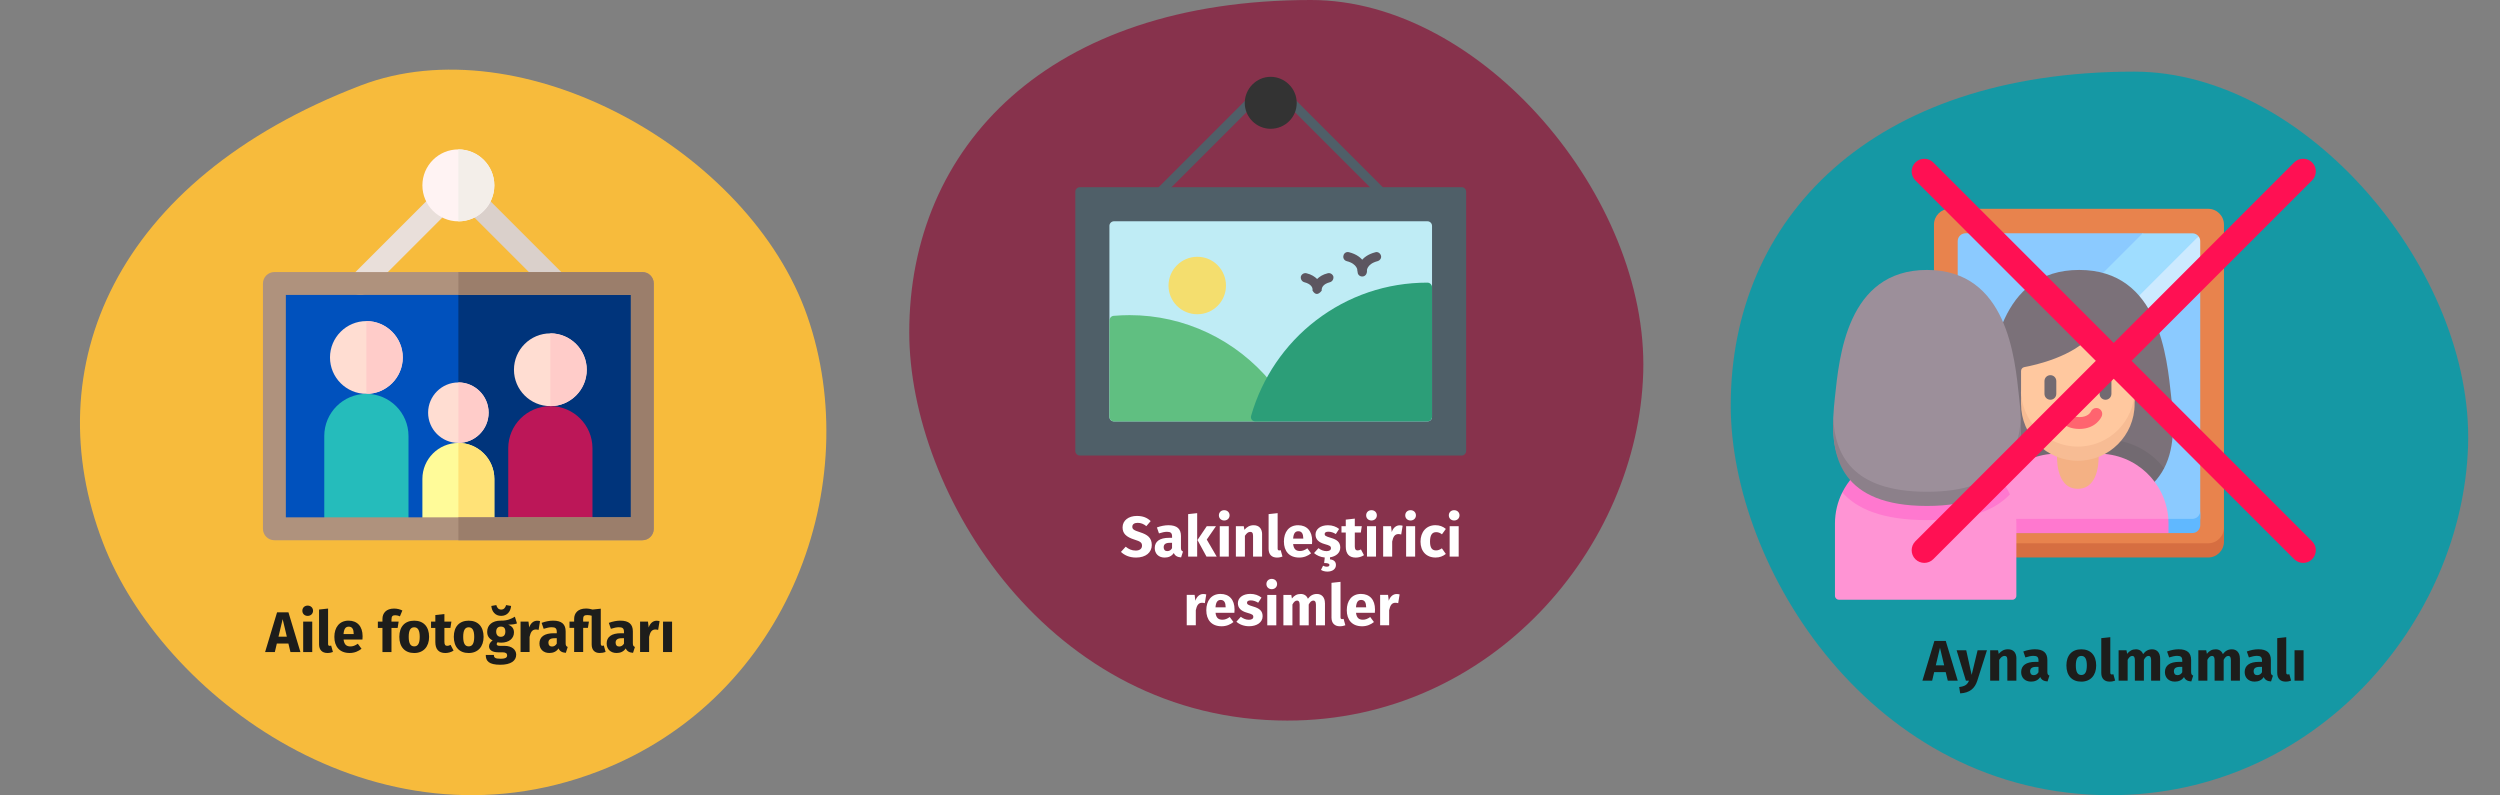 <?xml version="1.0" encoding="UTF-8"?>
<svg xmlns="http://www.w3.org/2000/svg" id="Ebene_1" version="1.1" viewBox="0 0 786 250">
  <rect x="0" y="0" width="786" height="250" fill="#808080" stroke="none"/>
  <defs>
    <style>
      .st0 {
        fill: #f4b184;
      }

      .st1 {
        fill: #dad0cb;
      }

      .st2 {
        fill: #f4de6e;
      }

      .st2, .st3, .st4, .st5, .st6, .st7, .st8 {
        fill-rule: evenodd;
      }

      .st9 {
        fill: #f7bc94;
      }

      .st10 {
        fill: #ffccc9;
      }

      .st11 {
        fill: #ffddd2;
      }

      .st12 {
        fill: #726a71;
      }

      .st13 {
        fill: #9c8f9a;
      }

      .st14 {
        fill: #fff;
      }

      .st3 {
        fill: #60bf81;
      }

      .st15 {
        fill: #9fddff;
      }

      .st16 {
        fill: #0051bd;
      }

      .st17 {
        fill: #1598a4;
      }

      .st4 {
        fill: #bfecf5;
      }

      .st5 {
        fill: #4f5f68;
      }

      .st18 {
        fill: #ff94d4;
      }

      .st19 {
        fill: #d66e41;
      }

      .st20 {
        fill: #8bcaff;
      }

      .st21 {
        fill: #ff646f;
      }

      .st22 {
        fill: #ff78cf;
      }

      .st23 {
        fill: #ffc89f;
      }

      .st24 {
        fill: #ffe277;
      }

      .st25 {
        fill: #7b7179;
      }

      .st26 {
        fill: #fffb99;
      }

      .st27 {
        fill: #9b7e6b;
      }

      .st28 {
        fill: #f3eee9;
      }

      .st29 {
        fill: #60b8ff;
      }

      .st30 {
        fill: #1d1d1b;
      }

      .st31 {
        fill: #e9dfda;
      }

      .st32 {
        fill: #00347b;
      }

      .st6 {
        fill: #5c5660;
      }

      .st33 {
        fill: #cceaff;
      }

      .st34 {
        fill: #f7bb3c;
      }

      .st7 {
        fill: #333;
      }

      .st35 {
        fill: #bc1758;
      }

      .st36 {
        fill: #ff1053;
      }

      .st37 {
        fill: #fff3f3;
      }

      .st38 {
        fill: #8c808a;
      }

      .st8 {
        fill: #2c9e78;
      }

      .st39 {
        fill: #af927d;
      }

      .st40 {
        fill: #87324c;
      }

      .st41 {
        fill: #25bcbb;
      }

      .st42 {
        fill: #e8834d;
      }
    </style>
  </defs>
  <g id="Ebene_11">
    <g id="Group">
      <path id="Oval-Copy-10" class="st34" d="M188.11,242.52c60.34-23.22,83.87-90.82,65.73-143.06C235.69,47.21,163.95,7.5,113.36,26.89,35.81,56.64,11.24,115.73,32.39,170.68c18.35,47.79,85.42,98.8,155.71,71.84h0Z"></path>
    </g>
    <g id="Group1">
      <path id="Oval-Copy-4" class="st40" d="M404.78,226.55c64.2,0,110.16-54.4,111.85-109.32,1.69-54.93-50.6-117.23-104.47-117.23-82.54,0-126.29,46.07-126.29,104.47,0,50.81,44.07,122.08,118.92,122.08h0Z"></path>
    </g>
    <g id="Group2">
      <path id="Oval-Copy-4-2" class="st17" d="M663.58,250c64.51,0,110.55-54.59,112.38-109.75,1.82-55.16-50.95-117.73-104.97-117.73-82.86,0-126.85,46.27-126.85,104.97,0,50.94,44.34,122.52,119.44,122.52h0Z"></path>
    </g>
    <g>
      <g>
        <path class="st42" d="M694.25,173.04h-81.25c-2.74,0-4.96-2.22-4.96-4.96v-97.47c0-2.74,2.22-4.96,4.96-4.96h81.25c2.74,0,4.96,2.22,4.96,4.96v97.47c0,2.74-2.22,4.96-4.96,4.96h0Z"></path>
        <path class="st19" d="M694.25,170.81h-81.25c-2.74,0-4.96-2.22-4.96-4.96v4.46c0,2.74,2.22,4.96,4.96,4.96h81.25c2.74,0,4.96-2.22,4.96-4.96v-4.46c0,2.74-2.22,4.96-4.96,4.96Z"></path>
        <path class="st20" d="M689.28,165.36h-71.3c-1.37,0-2.48-1.11-2.48-2.48v-87.06c0-1.37,1.11-2.48,2.48-2.48h55.67l18.1,12.68v76.86c0,1.37-1.11,2.48-2.48,2.48h.01Z"></path>
        <path class="st29" d="M689.28,163.13h-71.3c-1.37,0-2.48-1.11-2.48-2.48v4.46c0,1.37,1.11,2.48,2.48,2.48h71.3c1.37,0,2.48-1.11,2.48-2.48v-4.46c0,1.37-1.11,2.48-2.48,2.48Z"></path>
        <path class="st33" d="M615.5,162.28l76.25-76.25v-10.2c0-.58-.2-1.11-.53-1.54l-15.04,10.58-3.64,8.1-57.04,57.04v12.27h0Z"></path>
        <path class="st15" d="M615.5,150.01l75.72-75.72c-.45-.57-1.15-.94-1.94-.94h-15.63l-58.15,58.15v18.51h0Z"></path>
        <path class="st25" d="M653.69,159.07c12.09,0,19.37-3.09,23.67-7.61l.13-3.79,2.9-.44c3.72-7.08,2.94-15.94,2.24-22.43-1.33-12.3-3.69-39.93-28.94-39.93s-27.61,27.63-28.94,39.93c-1.37,12.66-3.05,34.28,28.94,34.28h0Z"></path>
        <path class="st12" d="M661.96,138.18h-17.39c-7.2,0-13.64,3.27-17.91,8.4,3.38,7.04,10.95,12.49,27.03,12.49s23.17-5.12,26.7-11.84c-4.26-5.51-10.93-9.05-18.43-9.05h0Z"></path>
        <path class="st18" d="M679.55,165.36h-52.57l-2.18-2.23c.77-11.45,10.3-20.5,21.94-20.5h13.05c11.64,0,21.17,9.05,21.94,20.5l-2.18,2.23h0Z"></path>
        <path class="st22" d="M624.8,163.13c-.03.49-.05.99-.05,1.49v2.97h57.03v-2.97c0-.5-.02-1-.05-1.49h-56.93Z"></path>
        <path class="st0" d="M659.79,142.63s.84,11.05-6.52,11.05-6.52-11.05-6.52-11.05h13.05,0Z"></path>
        <path class="st18" d="M632.7,188.55h-54.55c-.68,0-1.24-.55-1.24-1.24v-22.68c0-3.52.83-6.86,2.3-9.81l2.87-.23-.36-3.68c4.03-5.04,10.23-8.26,17.18-8.26h13.05c7.2,0,13.59,3.46,17.6,8.8l-.47,3.14,2.85.85c1.29,2.8,2.01,5.91,2.01,9.2v22.68c0,.68-.55,1.24-1.24,1.24h0Z"></path>
        <path class="st22" d="M611.95,142.63h-13.05c-8.62,0-16.08,4.96-19.68,12.18,4.49,5.12,12.53,8.71,26.63,8.71s21.49-3.31,26.08-8.1c-3.48-7.55-11.12-12.79-19.98-12.79h0Z"></path>
        <path class="st13" d="M605.85,156.84c26.92,0,29.99-13.07,29.48-25.47-.1-2.34-.32-4.57-.54-6.57-1.33-12.3-3.69-39.93-28.94-39.93s-27.61,27.63-28.94,39.93c-.22,2.01-.44,4.24-.54,6.57-.52,12.4,2.55,25.47,29.48,25.47Z"></path>
        <path class="st38" d="M605.85,154.61c-23.76,0-28.94-11.92-29.48-23.24-.52,12.4,2.55,27.7,29.48,27.7s29.99-15.3,29.48-27.7c-.53,11.32-5.72,23.24-29.48,23.24Z"></path>
        <path class="st23" d="M657.89,105.04c-5.9,7.07-17.9,9.73-21.46,10.38-.59.11-1.01.62-1.01,1.22v5.92s-1.48,20.08,17.85,20.08,17.85-20.08,17.85-20.08v-6.12c0-.5-.3-.95-.77-1.14-5.29-2.2-8.86-7.39-10.43-10.09-.43-.75-1.47-.83-2.02-.17h0Z"></path>
        <path class="st9" d="M653.27,140.41c-9.86,0-17.85-7.99-17.85-17.85v4.46c0,9.86,7.99,17.85,17.85,17.85s17.85-7.99,17.85-17.85v-4.46c0,9.86-7.99,17.85-17.85,17.85h0Z"></path>
      </g>
      <g>
        <path class="st12" d="M644.64,117.95c-1.03,0-1.86.83-1.86,1.86v4.01c0,1.03.83,1.86,1.86,1.86s1.86-.83,1.86-1.86v-4.01c0-1.03-.83-1.86-1.86-1.86Z"></path>
        <path class="st12" d="M661.97,117.95c-1.03,0-1.86.83-1.86,1.86v4.01c0,1.03.83,1.86,1.86,1.86s1.86-.83,1.86-1.86v-4.01c0-1.03-.83-1.86-1.86-1.86Z"></path>
        <path class="st21" d="M659.08,128.27c-.78,0-1.45.48-1.72,1.16-.08.18-.89,1.71-3.62,1.71s-3.54-1.54-3.62-1.71h0c-.28-.68-.94-1.16-1.72-1.16-1.03,0-1.86.83-1.86,1.86,0,.27.06.52.16.75h0c.07.16,1.7,3.98,7.04,3.98s6.98-3.82,7.04-3.98h0c.1-.23.16-.49.16-.75,0-1.03-.83-1.86-1.86-1.86h0Z"></path>
      </g>
    </g>
    <g id="Layer_x5F_1">
      <g id="_559864944">
        <path class="st5" d="M459.52,143.22h-120c-.79,0-1.44-.65-1.44-1.44V60.29c0-.79.65-1.44,1.44-1.44h120c.79,0,1.44.65,1.44,1.44v81.49c0,.79-.65,1.44-1.44,1.44Z"></path>
        <path class="st4" d="M448.79,132.49h-98.55c-.79,0-1.44-.58-1.44-1.44v-60.04c0-.79.65-1.44,1.44-1.44h98.55c.79,0,1.44.65,1.44,1.44v60.04c0,.86-.65,1.44-1.44,1.44h0Z"></path>
        <path class="st3" d="M350.24,132.49c-.79,0-1.44-.58-1.44-1.44v-30.31c0-.72.58-1.37,1.3-1.44,1.73-.14,3.38-.22,5.04-.22,17.2,0,33.47,7.7,44.56,21.16.5.65.43,1.51-.14,2.02-.22.14-.43.29-.58.29v9.93h-48.74Z"></path>
        <path class="st8" d="M448.79,132.49h-54.06c-.43,0-.86-.14-1.15-.5s-.36-.86-.22-1.3c3.38-11.81,10.58-22.46,20.37-29.95,10.15-7.77,22.24-11.88,35.06-11.88.36,0,.72.14,1.01.43s.43.65.43,1.01v40.74c0,.86-.65,1.44-1.44,1.44h0Z"></path>
        <path class="st5" d="M434.18,61.73c-.36,0-.79-.14-1.01-.43l-27.93-27.93c-.58-.58-.58-1.51,0-2.02.58-.58,1.44-.58,2.02,0l27.93,27.93c.58.5.58,1.44,0,2.02-.29.29-.65.43-1.01.43h0Z"></path>
        <path class="st5" d="M364.86,61.73c-.36,0-.72-.14-1.01-.43-.58-.58-.58-1.51,0-2.02l27.93-27.93c.58-.58,1.44-.58,2.02,0,.58.5.58,1.44,0,2.02l-27.93,27.93c-.29.29-.65.43-1.01.43h0Z"></path>
        <g>
          <path class="st6" d="M428.28,86.93c-.72,0-1.37-.5-1.44-1.3-.14-1.66.79-5.11,5.61-6.33.72-.22,1.51.29,1.73,1.08.22.72-.29,1.51-1.08,1.73-3.6.94-3.38,3.24-3.38,3.24.07.79-.5,1.51-1.3,1.58h-.14Z"></path>
          <path class="st6" d="M429.72,85.63l-2.88-.29v.07c0-.29,0-2.45-3.45-3.31-.79-.22-1.22-1.01-1.01-1.73.14-.79.94-1.3,1.73-1.08,4.82,1.22,5.76,4.68,5.61,6.33h0Z"></path>
          <path class="st6" d="M415.54,91.39c-1.08,1.37-2.02,1.37-2.88,0v-.43c0-.5-.36-1.66-2.59-2.23-.79-.22-1.22-1.01-1.08-1.8.22-.72,1.01-1.22,1.8-1.01,1.51.36,2.59,1.08,3.31,1.8.72-.72,1.8-1.44,3.31-1.8.79-.22,1.58.29,1.8,1.01.14.79-.29,1.58-1.08,1.8-2.23.58-2.52,1.73-2.59,2.23v.43h0Z"></path>
        </g>
        <path class="st2" d="M376.45,98.8c-5.04,0-9.07-4.03-9.07-9s4.03-9.07,9.07-9.07,9,4.1,9,9.07-4.03,9-9,9Z"></path>
        <path class="st7" d="M399.48,40.49c-4.46,0-8.13-3.67-8.13-8.13s3.67-8.21,8.13-8.21,8.21,3.67,8.21,8.21-3.67,8.13-8.21,8.13Z"></path>
      </g>
    </g>
    <g>
      <path class="st16" d="M198.35,166.25h-108.48c-1.99,0-3.6-1.61-3.6-3.6v-69.92c0-1.99,1.61-3.6,3.6-3.6h108.48c1.99,0,3.6,1.61,3.6,3.6v69.92c0,1.99-1.61,3.6-3.6,3.6Z"></path>
      <path class="st32" d="M198.35,89.13h-54.24v77.12h54.24c1.99,0,3.6-1.61,3.6-3.6v-69.92c0-1.99-1.61-3.6-3.6-3.6Z"></path>
      <g>
        <path class="st11" d="M115.19,123.83c-6.31,0-11.44-5.13-11.44-11.44s5.13-11.44,11.44-11.44,11.44,5.13,11.44,11.44-5.13,11.44-11.44,11.44Z"></path>
        <path class="st11" d="M144.11,139.26c-5.24,0-9.51-4.27-9.51-9.51s4.27-9.51,9.51-9.51,9.51,4.27,9.51,9.51-4.27,9.51-9.51,9.51Z"></path>
        <path class="st11" d="M173.03,127.69c-6.31,0-11.44-5.13-11.44-11.44s5.13-11.44,11.44-11.44,11.44,5.13,11.44,11.44-5.13,11.44-11.44,11.44Z"></path>
      </g>
      <path class="st26" d="M151.82,166.25h-15.42c-1.99,0-3.6-1.61-3.6-3.6v-12.08c0-6.24,5.07-11.31,11.31-11.31s11.31,5.08,11.31,11.31v12.08c0,1.99-1.61,3.6-3.6,3.6h0Z"></path>
      <path class="st35" d="M182.67,166.25h-19.28c-1.99,0-3.6-1.61-3.6-3.6v-21.72c0-7.3,5.94-13.24,13.24-13.24s13.24,5.94,13.24,13.24v21.72c0,1.99-1.61,3.6-3.6,3.6h0Z"></path>
      <path class="st31" d="M113.26,92.73c-.92,0-1.84-.35-2.55-1.06-1.4-1.41-1.4-3.68,0-5.09l25.4-25.4c1.4-1.41,3.68-1.41,5.09,0,1.41,1.4,1.41,3.69,0,5.09l-25.4,25.4c-.7.7-1.62,1.06-2.54,1.06h0Z"></path>
      <path class="st1" d="M174.96,92.73c-.92,0-1.84-.35-2.54-1.06l-25.4-25.4c-1.41-1.4-1.41-3.69,0-5.09,1.4-1.41,3.68-1.41,5.09,0l25.4,25.4c1.4,1.4,1.4,3.68,0,5.09-.7.7-1.62,1.06-2.55,1.06h0Z"></path>
      <path class="st37" d="M144.11,69.59c-6.24,0-11.31-5.07-11.31-11.31s5.07-11.31,11.31-11.31,11.31,5.08,11.31,11.31-5.07,11.31-11.31,11.31Z"></path>
      <path class="st10" d="M144.11,120.23v19.02c5.24,0,9.51-4.27,9.51-9.51s-4.27-9.51-9.51-9.51Z"></path>
      <path class="st28" d="M144.11,46.97v22.63c6.24,0,11.31-5.08,11.31-11.31s-5.07-11.31-11.31-11.31h0Z"></path>
      <path class="st24" d="M151.82,166.25c1.99,0,3.6-1.61,3.6-3.6v-12.08c0-6.24-5.07-11.31-11.31-11.31v26.99h7.71,0Z"></path>
      <path class="st10" d="M184.47,116.25c0-6.31-5.13-11.44-11.44-11.44v22.88c6.31,0,11.44-5.13,11.44-11.44h0Z"></path>
      <path class="st10" d="M126.63,112.39c0-6.31-5.13-11.44-11.44-11.44v22.88c6.31,0,11.44-5.13,11.44-11.44h0Z"></path>
      <path class="st41" d="M124.83,166.25h-19.28c-1.99,0-3.6-1.61-3.6-3.6v-25.58c0-7.3,5.94-13.24,13.24-13.24s13.24,5.94,13.24,13.24v25.58c0,1.99-1.61,3.6-3.6,3.6h0Z"></path>
      <path class="st39" d="M201.95,169.85h-115.68c-1.99,0-3.6-1.61-3.6-3.6v-77.12c0-1.99,1.61-3.6,3.6-3.6h115.68c1.99,0,3.6,1.61,3.6,3.6v77.12c0,1.99-1.61,3.6-3.6,3.6ZM89.87,162.65h108.48v-69.92h-108.48v69.92Z"></path>
      <path class="st27" d="M201.95,85.53h-57.84v7.2h54.24v69.92h-54.24v7.2h57.84c1.99,0,3.6-1.61,3.6-3.6v-77.12c0-1.99-1.61-3.6-3.6-3.6h0Z"></path>
    </g>
  </g>
  <g id="ZF">
    <g>
      <path class="st36" d="M602.19,170.18l119.11-119.11c1.55-1.55,4.07-1.55,5.63,0h0c1.55,1.55,1.55,4.07,0,5.63l-119.11,119.11c-1.55,1.55-4.07,1.55-5.63,0h0c-1.55-1.55-1.55-4.07,0-5.63Z"></path>
      <path class="st36" d="M607.82,51.08l119.11,119.11c1.55,1.55,1.55,4.07,0,5.63h0c-1.55,1.55-4.07,1.55-5.63,0l-119.11-119.11c-1.55-1.55-1.55-4.07,0-5.63h0c1.55-1.55,4.07-1.55,5.63,0Z"></path>
    </g>
  </g>
  <g>
    <path class="st30" d="M90.68,202.32h-3.64l-.63,2.68h-3.06l3.76-12.48h3.58l3.76,12.48h-3.13l-.65-2.68h0ZM90.18,200.17l-1.31-5.51-1.31,5.51h2.63-.01Z"></path>
    <path class="st30" d="M98.42,192.02c0,.92-.7,1.62-1.69,1.62s-1.67-.7-1.67-1.62.68-1.62,1.67-1.62,1.69.7,1.69,1.62ZM98.17,205h-2.85v-9.56h2.85v9.56Z"></path>
    <path class="st30" d="M100.31,202.57v-10.93l2.84-.31v11.13c0,.4.14.59.49.59.2,0,.34-.04.47-.09l.56,2.02c-.43.18-1.04.32-1.73.32-1.66,0-2.63-.99-2.63-2.74h0Z"></path>
    <path class="st30" d="M113.94,201.06h-5.92c.2,1.71,1.01,2.18,2.18,2.18.77,0,1.46-.27,2.29-.85l1.17,1.58c-.95.76-2.18,1.33-3.73,1.33-3.19,0-4.81-2.05-4.81-5.04s1.57-5.13,4.47-5.13c2.74,0,4.41,1.8,4.41,4.9,0,.31-.02.74-.05,1.03h0ZM111.2,199.22c-.02-1.3-.41-2.2-1.55-2.2-.95,0-1.51.61-1.64,2.32h3.19v-.13h0Z"></path>
    <path class="st30" d="M123.08,194.7v.74h2.25l-.31,1.98h-1.94v7.58h-2.84v-7.58h-1.44v-1.98h1.44v-.85c0-1.84,1.21-3.26,3.65-3.26.99,0,1.91.25,2.61.61l-.77,1.85c-.54-.27-1.08-.36-1.49-.36-.83,0-1.15.36-1.15,1.26h0Z"></path>
    <path class="st30" d="M134.91,200.23c0,3.06-1.76,5.08-4.68,5.08s-4.68-1.87-4.68-5.09,1.76-5.08,4.68-5.08,4.68,1.87,4.68,5.1h0ZM128.5,200.21c0,2.12.58,3.01,1.73,3.01s1.73-.92,1.73-2.99-.58-3.01-1.73-3.01-1.73.92-1.73,2.99Z"></path>
    <path class="st30" d="M142.59,204.55c-.72.5-1.73.76-2.59.76-2.11-.02-3.13-1.21-3.13-3.46v-4.43h-1.35v-1.98h1.35v-2.07l2.85-.32v2.39h2.2l-.31,1.98h-1.89v4.39c0,.92.31,1.24.9,1.24.32,0,.65-.09,1.03-.31l.95,1.8h0Z"></path>
    <path class="st30" d="M152.04,200.23c0,3.06-1.76,5.08-4.68,5.08s-4.68-1.87-4.68-5.09,1.76-5.08,4.68-5.08,4.68,1.87,4.68,5.1h0ZM145.63,200.21c0,2.12.58,3.01,1.73,3.01s1.73-.92,1.73-2.99-.58-3.01-1.73-3.01-1.73.92-1.73,2.99Z"></path>
    <path class="st30" d="M162.54,196c-.67.27-1.55.38-2.75.38,1.21.52,1.8,1.22,1.8,2.47,0,1.85-1.53,3.2-4.02,3.2-.4,0-.76-.04-1.1-.11-.2.11-.31.32-.31.54,0,.29.13.58,1.04.58h1.44c2.23,0,3.65,1.17,3.65,2.77,0,1.96-1.73,3.17-5,3.17-3.62,0-4.57-1.19-4.57-3.08h2.56c0,.83.36,1.19,2.09,1.19s2.07-.47,2.07-1.08c0-.56-.41-.94-1.37-.94h-1.39c-2.09,0-2.93-.86-2.93-1.89,0-.7.45-1.4,1.13-1.84-1.22-.65-1.71-1.49-1.71-2.74,0-2.16,1.69-3.49,4.2-3.49,2.12.05,3.35-.56,4.5-1.24l.67,2.11h0ZM154.47,190.51l1.57-.27c.22.86.7,1.41,1.53,1.41s1.31-.54,1.55-1.41l1.57.27c-.14,1.73-1.22,3.12-3.12,3.12s-2.95-1.39-3.1-3.12h0ZM156,198.59c0,1.04.58,1.62,1.44,1.62.94,0,1.44-.56,1.44-1.66s-.49-1.55-1.44-1.55c-.88,0-1.44.59-1.44,1.58h0Z"></path>
    <path class="st30" d="M169.79,195.29l-.45,2.75c-.31-.07-.54-.13-.86-.13-1.19,0-1.67.88-1.98,2.34v4.74h-2.84v-9.56h2.49l.23,1.85c.43-1.33,1.37-2.12,2.47-2.12.36,0,.65.04.95.13h-.01Z"></path>
    <path class="st30" d="M178.49,203.4l-.59,1.85c-1.13-.09-1.87-.43-2.3-1.39-.68,1.06-1.75,1.44-2.88,1.44-1.91,0-3.12-1.24-3.12-2.99,0-2.09,1.58-3.22,4.48-3.22h.97v-.41c0-1.13-.45-1.48-1.62-1.48-.61,0-1.55.18-2.5.5l-.65-1.87c1.21-.45,2.52-.7,3.6-.7,2.77,0,3.96,1.17,3.96,3.39v3.71c0,.74.2,1.01.65,1.17h0ZM175.05,202.35v-1.69h-.7c-1.3,0-1.93.45-1.93,1.4,0,.76.41,1.21,1.12,1.21.67,0,1.17-.34,1.51-.92Z"></path>
    <path class="st30" d="M190.38,204.98c-.49.2-1.17.32-1.84.32-1.58,0-2.52-.94-2.52-2.7v-9.02c-.5-.13-.9-.2-1.4-.2-.99,0-1.28.36-1.28,1.28v.77h1.82l-.32,1.98h-1.49v7.58h-2.84v-7.58h-1.46v-1.98h1.46v-.85c0-1.84,1.21-3.26,3.71-3.26.79,0,1.46.14,2.09.32l2.57-.27v10.93c0,.54.16.74.49.74.14,0,.34-.04.47-.09l.56,2.02h-.02Z"></path>
    <path class="st30" d="M199.62,203.4l-.59,1.85c-1.13-.09-1.87-.43-2.3-1.39-.68,1.06-1.75,1.44-2.88,1.44-1.91,0-3.12-1.24-3.12-2.99,0-2.09,1.58-3.22,4.48-3.22h.97v-.41c0-1.13-.45-1.48-1.62-1.48-.61,0-1.55.18-2.5.5l-.65-1.87c1.21-.45,2.52-.7,3.6-.7,2.77,0,3.96,1.17,3.96,3.39v3.71c0,.74.2,1.01.65,1.17h0ZM196.18,202.35v-1.69h-.7c-1.3,0-1.93.45-1.93,1.4,0,.76.41,1.21,1.12,1.21.67,0,1.17-.34,1.51-.92Z"></path>
    <path class="st30" d="M207.37,195.29l-.45,2.75c-.31-.07-.54-.13-.86-.13-1.19,0-1.67.88-1.98,2.34v4.74h-2.84v-9.56h2.48l.23,1.85c.43-1.33,1.37-2.12,2.47-2.12.36,0,.65.04.95.13h0Z"></path>
    <path class="st30" d="M211.3,205h-2.84v-9.56h2.84v9.56Z"></path>
  </g>
  <g>
    <path class="st30" d="M611.74,211.32h-3.64l-.63,2.68h-3.06l3.76-12.48h3.58l3.76,12.48h-3.13l-.65-2.68h.01ZM611.24,209.17l-1.31-5.51-1.31,5.51h2.63-.01Z"></path>
    <path class="st30" d="M621.66,214.02c-.76,2.41-2.38,3.82-5.38,3.98l-.31-2c1.87-.23,2.56-.77,3.08-2h-.97l-2.92-9.56h3.02l1.71,7.74,1.87-7.74h2.94l-3.04,9.58h0Z"></path>
    <path class="st30" d="M633.95,207.01v6.99h-2.84v-6.5c0-1.01-.34-1.28-.9-1.28-.63,0-1.15.45-1.66,1.24v6.54h-2.84v-9.56h2.48l.2,1.13c.81-.95,1.73-1.44,2.92-1.44,1.66,0,2.65,1.06,2.65,2.88h0Z"></path>
    <path class="st30" d="M644.34,212.4l-.59,1.85c-1.13-.09-1.87-.43-2.3-1.39-.68,1.06-1.75,1.44-2.88,1.44-1.91,0-3.12-1.24-3.12-2.99,0-2.09,1.58-3.22,4.48-3.22h.97v-.41c0-1.13-.45-1.48-1.62-1.48-.61,0-1.55.18-2.5.5l-.65-1.87c1.21-.45,2.52-.7,3.6-.7,2.77,0,3.96,1.17,3.96,3.39v3.71c0,.74.2,1.01.65,1.17h0ZM640.9,211.35v-1.69h-.7c-1.3,0-1.93.45-1.93,1.4,0,.76.41,1.21,1.12,1.21.67,0,1.17-.34,1.51-.92Z"></path>
    <path class="st30" d="M659.04,209.23c0,3.06-1.76,5.08-4.68,5.08s-4.68-1.87-4.68-5.09,1.76-5.08,4.68-5.08,4.68,1.87,4.68,5.1h0ZM652.64,209.21c0,2.12.58,3.01,1.73,3.01s1.73-.92,1.73-2.99-.58-3.01-1.73-3.01-1.73.92-1.73,2.99Z"></path>
    <path class="st30" d="M660.64,211.57v-10.93l2.84-.31v11.13c0,.4.14.59.49.59.2,0,.34-.04.47-.09l.56,2.02c-.43.18-1.04.32-1.73.32-1.66,0-2.63-.99-2.63-2.74h0Z"></path>
    <path class="st30" d="M679.15,207.01v6.99h-2.84v-6.5c0-1.01-.38-1.28-.81-1.28-.61,0-1.04.45-1.46,1.24v6.54h-2.84v-6.5c0-1.01-.38-1.28-.81-1.28-.59,0-1.04.45-1.46,1.24v6.54h-2.84v-9.56h2.48l.2,1.12c.74-.94,1.6-1.42,2.77-1.42,1.06,0,1.89.54,2.25,1.51.76-1.01,1.64-1.51,2.86-1.51,1.48,0,2.5,1.06,2.5,2.88h0Z"></path>
    <path class="st30" d="M689.54,212.4l-.59,1.85c-1.13-.09-1.87-.43-2.3-1.39-.68,1.06-1.75,1.44-2.88,1.44-1.91,0-3.12-1.24-3.12-2.99,0-2.09,1.58-3.22,4.48-3.22h.97v-.41c0-1.13-.45-1.48-1.62-1.48-.61,0-1.55.18-2.5.5l-.65-1.87c1.21-.45,2.52-.7,3.6-.7,2.77,0,3.96,1.17,3.96,3.39v3.71c0,.74.2,1.01.65,1.17h0ZM686.1,211.35v-1.69h-.7c-1.3,0-1.93.45-1.93,1.4,0,.76.41,1.21,1.12,1.21.67,0,1.17-.34,1.51-.92Z"></path>
    <path class="st30" d="M704.23,207.01v6.99h-2.84v-6.5c0-1.01-.38-1.28-.81-1.28-.61,0-1.04.45-1.46,1.24v6.54h-2.85v-6.5c0-1.01-.38-1.28-.81-1.28-.59,0-1.04.45-1.46,1.24v6.54h-2.84v-9.56h2.48l.2,1.12c.74-.94,1.6-1.42,2.77-1.42,1.06,0,1.89.54,2.25,1.51.76-1.01,1.64-1.51,2.86-1.51,1.48,0,2.5,1.06,2.5,2.88h.01Z"></path>
    <path class="st30" d="M714.61,212.4l-.59,1.85c-1.13-.09-1.87-.43-2.3-1.39-.68,1.06-1.75,1.44-2.88,1.44-1.91,0-3.12-1.24-3.12-2.99,0-2.09,1.58-3.22,4.48-3.22h.97v-.41c0-1.13-.45-1.48-1.62-1.48-.61,0-1.55.18-2.5.5l-.65-1.87c1.21-.45,2.52-.7,3.6-.7,2.77,0,3.96,1.17,3.96,3.39v3.71c0,.74.2,1.01.65,1.17h0ZM711.17,211.35v-1.69h-.7c-1.3,0-1.93.45-1.93,1.4,0,.76.41,1.21,1.12,1.21.67,0,1.17-.34,1.51-.92Z"></path>
    <path class="st30" d="M715.96,211.57v-10.93l2.84-.31v11.13c0,.4.14.59.49.59.2,0,.34-.04.47-.09l.56,2.02c-.43.18-1.04.32-1.73.32-1.66,0-2.63-.99-2.63-2.74h0Z"></path>
    <path class="st30" d="M724.24,214h-2.84v-9.56h2.84v9.56Z"></path>
  </g>
  <g>
    <path class="st14" d="M361.78,163.82l-1.37,1.6c-.86-.7-1.73-1.04-2.74-1.04s-1.67.43-1.67,1.22.47,1.12,2.41,1.73c2.36.76,3.71,1.73,3.71,4.03s-1.84,3.94-4.95,3.94c-2.16,0-3.71-.79-4.74-1.78l1.49-1.64c.92.77,1.91,1.22,3.15,1.22s1.98-.58,1.98-1.53-.47-1.33-2.29-1.89c-2.79-.86-3.82-2.02-3.82-3.87,0-2.2,1.91-3.6,4.5-3.6,1.91,0,3.22.56,4.32,1.6h.02Z"></path>
    <path class="st14" d="M371.93,173.4l-.59,1.85c-1.13-.09-1.87-.43-2.3-1.39-.68,1.06-1.75,1.44-2.88,1.44-1.91,0-3.11-1.24-3.11-2.99,0-2.09,1.58-3.22,4.48-3.22h.97v-.41c0-1.13-.45-1.48-1.62-1.48-.61,0-1.55.18-2.5.5l-.65-1.87c1.21-.45,2.52-.7,3.6-.7,2.77,0,3.96,1.17,3.96,3.39v3.71c0,.74.2,1.01.65,1.17h-.01ZM368.49,172.35v-1.69h-.7c-1.3,0-1.93.45-1.93,1.4,0,.76.41,1.21,1.12,1.21s1.17-.34,1.51-.92Z"></path>
    <path class="st14" d="M376.39,175h-2.84v-13.36l2.84-.31v13.67ZM379.4,169.63l3.13,5.37h-3.21l-2.84-5.22,2.92-4.34h2.9l-2.9,4.2h0Z"></path>
    <path class="st14" d="M386.58,162.02c0,.92-.7,1.62-1.69,1.62s-1.67-.7-1.67-1.62.68-1.62,1.67-1.62,1.69.7,1.69,1.62ZM386.33,175h-2.84v-9.56h2.84v9.56Z"></path>
    <path class="st14" d="M396.8,168.01v6.99h-2.84v-6.5c0-1.01-.34-1.28-.9-1.28-.63,0-1.15.45-1.66,1.24v6.54h-2.84v-9.56h2.48l.2,1.13c.81-.95,1.73-1.44,2.92-1.44,1.66,0,2.65,1.06,2.65,2.88h-.01Z"></path>
    <path class="st14" d="M398.85,172.57v-10.93l2.84-.31v11.13c0,.4.14.59.49.59.2,0,.34-.04.47-.09l.56,2.02c-.43.18-1.04.32-1.73.32-1.66,0-2.63-.99-2.63-2.74h0Z"></path>
    <path class="st14" d="M412.48,171.06h-5.92c.2,1.71,1.01,2.18,2.18,2.18.77,0,1.46-.27,2.29-.85l1.17,1.58c-.95.76-2.18,1.33-3.73,1.33-3.19,0-4.81-2.05-4.81-5.04s1.57-5.13,4.47-5.13c2.74,0,4.41,1.8,4.41,4.9,0,.31-.02.74-.05,1.03h-.01ZM409.75,169.22c-.02-1.3-.41-2.2-1.55-2.2-.95,0-1.51.61-1.64,2.32h3.19v-.13h0Z"></path>
    <path class="st14" d="M418.15,175.23v.63c1.3.14,1.87.81,1.87,1.78,0,1.22-1.04,2.07-2.68,2.07-.85,0-1.57-.23-2.02-.54l.65-1.31c.36.18.7.31,1.15.31.5,0,.85-.14.85-.54,0-.43-.5-.61-1.66-.61l.2-1.73c-1.39-.13-2.56-.67-3.38-1.4l1.39-1.55c.72.56,1.6.94,2.54.94.86,0,1.39-.32,1.39-.9,0-.65-.29-.85-2.02-1.33-1.89-.54-2.83-1.51-2.83-2.99,0-1.64,1.49-2.92,3.91-2.92,1.39,0,2.63.45,3.51,1.17l-1.04,1.6c-.74-.47-1.53-.74-2.36-.74-.77,0-1.15.29-1.15.72,0,.5.25.72,1.96,1.22,1.89.54,2.95,1.33,2.95,3.04s-1.35,2.79-3.22,3.08h-.01Z"></path>
    <path class="st14" d="M428.83,174.55c-.72.5-1.73.76-2.59.76-2.11-.02-3.13-1.21-3.13-3.46v-4.43h-1.35v-1.98h1.35v-2.07l2.84-.32v2.39h2.2l-.31,1.98h-1.89v4.39c0,.92.31,1.24.9,1.24.32,0,.65-.09,1.03-.31l.95,1.8h0Z"></path>
    <path class="st14" d="M432.88,162.02c0,.92-.7,1.62-1.69,1.62s-1.67-.7-1.67-1.62.68-1.62,1.67-1.62,1.69.7,1.69,1.62ZM432.62,175h-2.84v-9.56h2.84v9.56Z"></path>
    <path class="st14" d="M440.99,165.29l-.45,2.75c-.31-.07-.54-.13-.86-.13-1.19,0-1.67.88-1.98,2.34v4.74h-2.84v-9.56h2.48l.23,1.85c.43-1.33,1.37-2.12,2.47-2.12.36,0,.65.04.95.13h0Z"></path>
    <path class="st14" d="M445.17,162.02c0,.92-.7,1.62-1.69,1.62s-1.67-.7-1.67-1.62.68-1.62,1.67-1.62,1.69.7,1.69,1.62ZM444.92,175h-2.84v-9.56h2.84v9.56Z"></path>
    <path class="st14" d="M454.57,166.3l-1.22,1.69c-.61-.47-1.17-.68-1.82-.68-1.22,0-1.93.83-1.93,2.97s.76,2.77,1.89,2.77c.68,0,1.15-.22,1.84-.65l1.24,1.76c-.88.7-1.91,1.13-3.22,1.13-2.93,0-4.74-1.98-4.74-5s1.82-5.17,4.68-5.17c1.33,0,2.36.4,3.28,1.17h0Z"></path>
    <path class="st14" d="M458.87,162.02c0,.92-.7,1.62-1.69,1.62s-1.67-.7-1.67-1.62.68-1.62,1.67-1.62,1.69.7,1.69,1.62ZM458.61,175h-2.84v-9.56h2.84v9.56Z"></path>
    <path class="st14" d="M379.25,186.89l-.45,2.75c-.31-.07-.54-.13-.86-.13-1.19,0-1.67.88-1.98,2.34v4.74h-2.85v-9.56h2.48l.23,1.85c.43-1.33,1.37-2.12,2.47-2.12.36,0,.65.04.95.13h0Z"></path>
    <path class="st14" d="M388.08,192.66h-5.92c.2,1.71,1.01,2.18,2.18,2.18.77,0,1.46-.27,2.29-.85l1.17,1.58c-.95.76-2.18,1.33-3.73,1.33-3.19,0-4.81-2.05-4.81-5.04s1.57-5.13,4.47-5.13c2.74,0,4.41,1.8,4.41,4.9,0,.31-.02.74-.05,1.03h-.01ZM385.34,190.82c-.02-1.3-.41-2.2-1.55-2.2-.95,0-1.51.61-1.64,2.32h3.19v-.13h0Z"></path>
    <path class="st14" d="M396.61,187.9l-1.04,1.6c-.74-.47-1.53-.74-2.36-.74-.77,0-1.15.29-1.15.72,0,.5.25.72,1.96,1.22,1.89.54,2.95,1.33,2.95,3.04,0,1.98-1.87,3.15-4.25,3.15-1.66,0-3.06-.58-4-1.42l1.39-1.55c.72.56,1.6.94,2.54.94.86,0,1.39-.32,1.39-.9,0-.65-.29-.85-2.02-1.33-1.89-.54-2.83-1.51-2.83-2.99,0-1.64,1.49-2.92,3.91-2.92,1.39,0,2.63.45,3.51,1.17h0Z"></path>
    <path class="st14" d="M401.52,183.62c0,.92-.7,1.62-1.69,1.62s-1.67-.7-1.67-1.62.68-1.62,1.67-1.62,1.69.7,1.69,1.62ZM401.27,196.6h-2.84v-9.56h2.84v9.56Z"></path>
    <path class="st14" d="M416.57,189.61v6.99h-2.84v-6.5c0-1.01-.38-1.28-.81-1.28-.61,0-1.04.45-1.46,1.24v6.54h-2.85v-6.5c0-1.01-.38-1.28-.81-1.28-.59,0-1.04.45-1.46,1.24v6.54h-2.84v-9.56h2.48l.2,1.12c.74-.94,1.6-1.42,2.77-1.42,1.06,0,1.89.54,2.25,1.51.76-1.01,1.64-1.51,2.86-1.51,1.48,0,2.5,1.06,2.5,2.88h0Z"></path>
    <path class="st14" d="M418.62,194.17v-10.93l2.84-.31v11.13c0,.4.14.59.49.59.2,0,.34-.04.47-.09l.56,2.02c-.43.18-1.04.32-1.73.32-1.66,0-2.63-.99-2.63-2.74h0Z"></path>
    <path class="st14" d="M432.25,192.66h-5.92c.2,1.71,1.01,2.18,2.18,2.18.77,0,1.46-.27,2.29-.85l1.17,1.58c-.95.76-2.18,1.33-3.73,1.33-3.19,0-4.81-2.05-4.81-5.04s1.57-5.13,4.46-5.13c2.74,0,4.41,1.8,4.41,4.9,0,.31-.02.74-.05,1.03h0ZM429.51,190.82c-.02-1.3-.41-2.2-1.55-2.2-.95,0-1.51.61-1.64,2.32h3.19v-.13h0Z"></path>
    <path class="st14" d="M440.04,186.89l-.45,2.75c-.31-.07-.54-.13-.86-.13-1.19,0-1.67.88-1.98,2.34v4.74h-2.84v-9.56h2.49l.23,1.85c.43-1.33,1.37-2.12,2.47-2.12.36,0,.65.04.95.13h-.01Z"></path>
  </g>
</svg>
